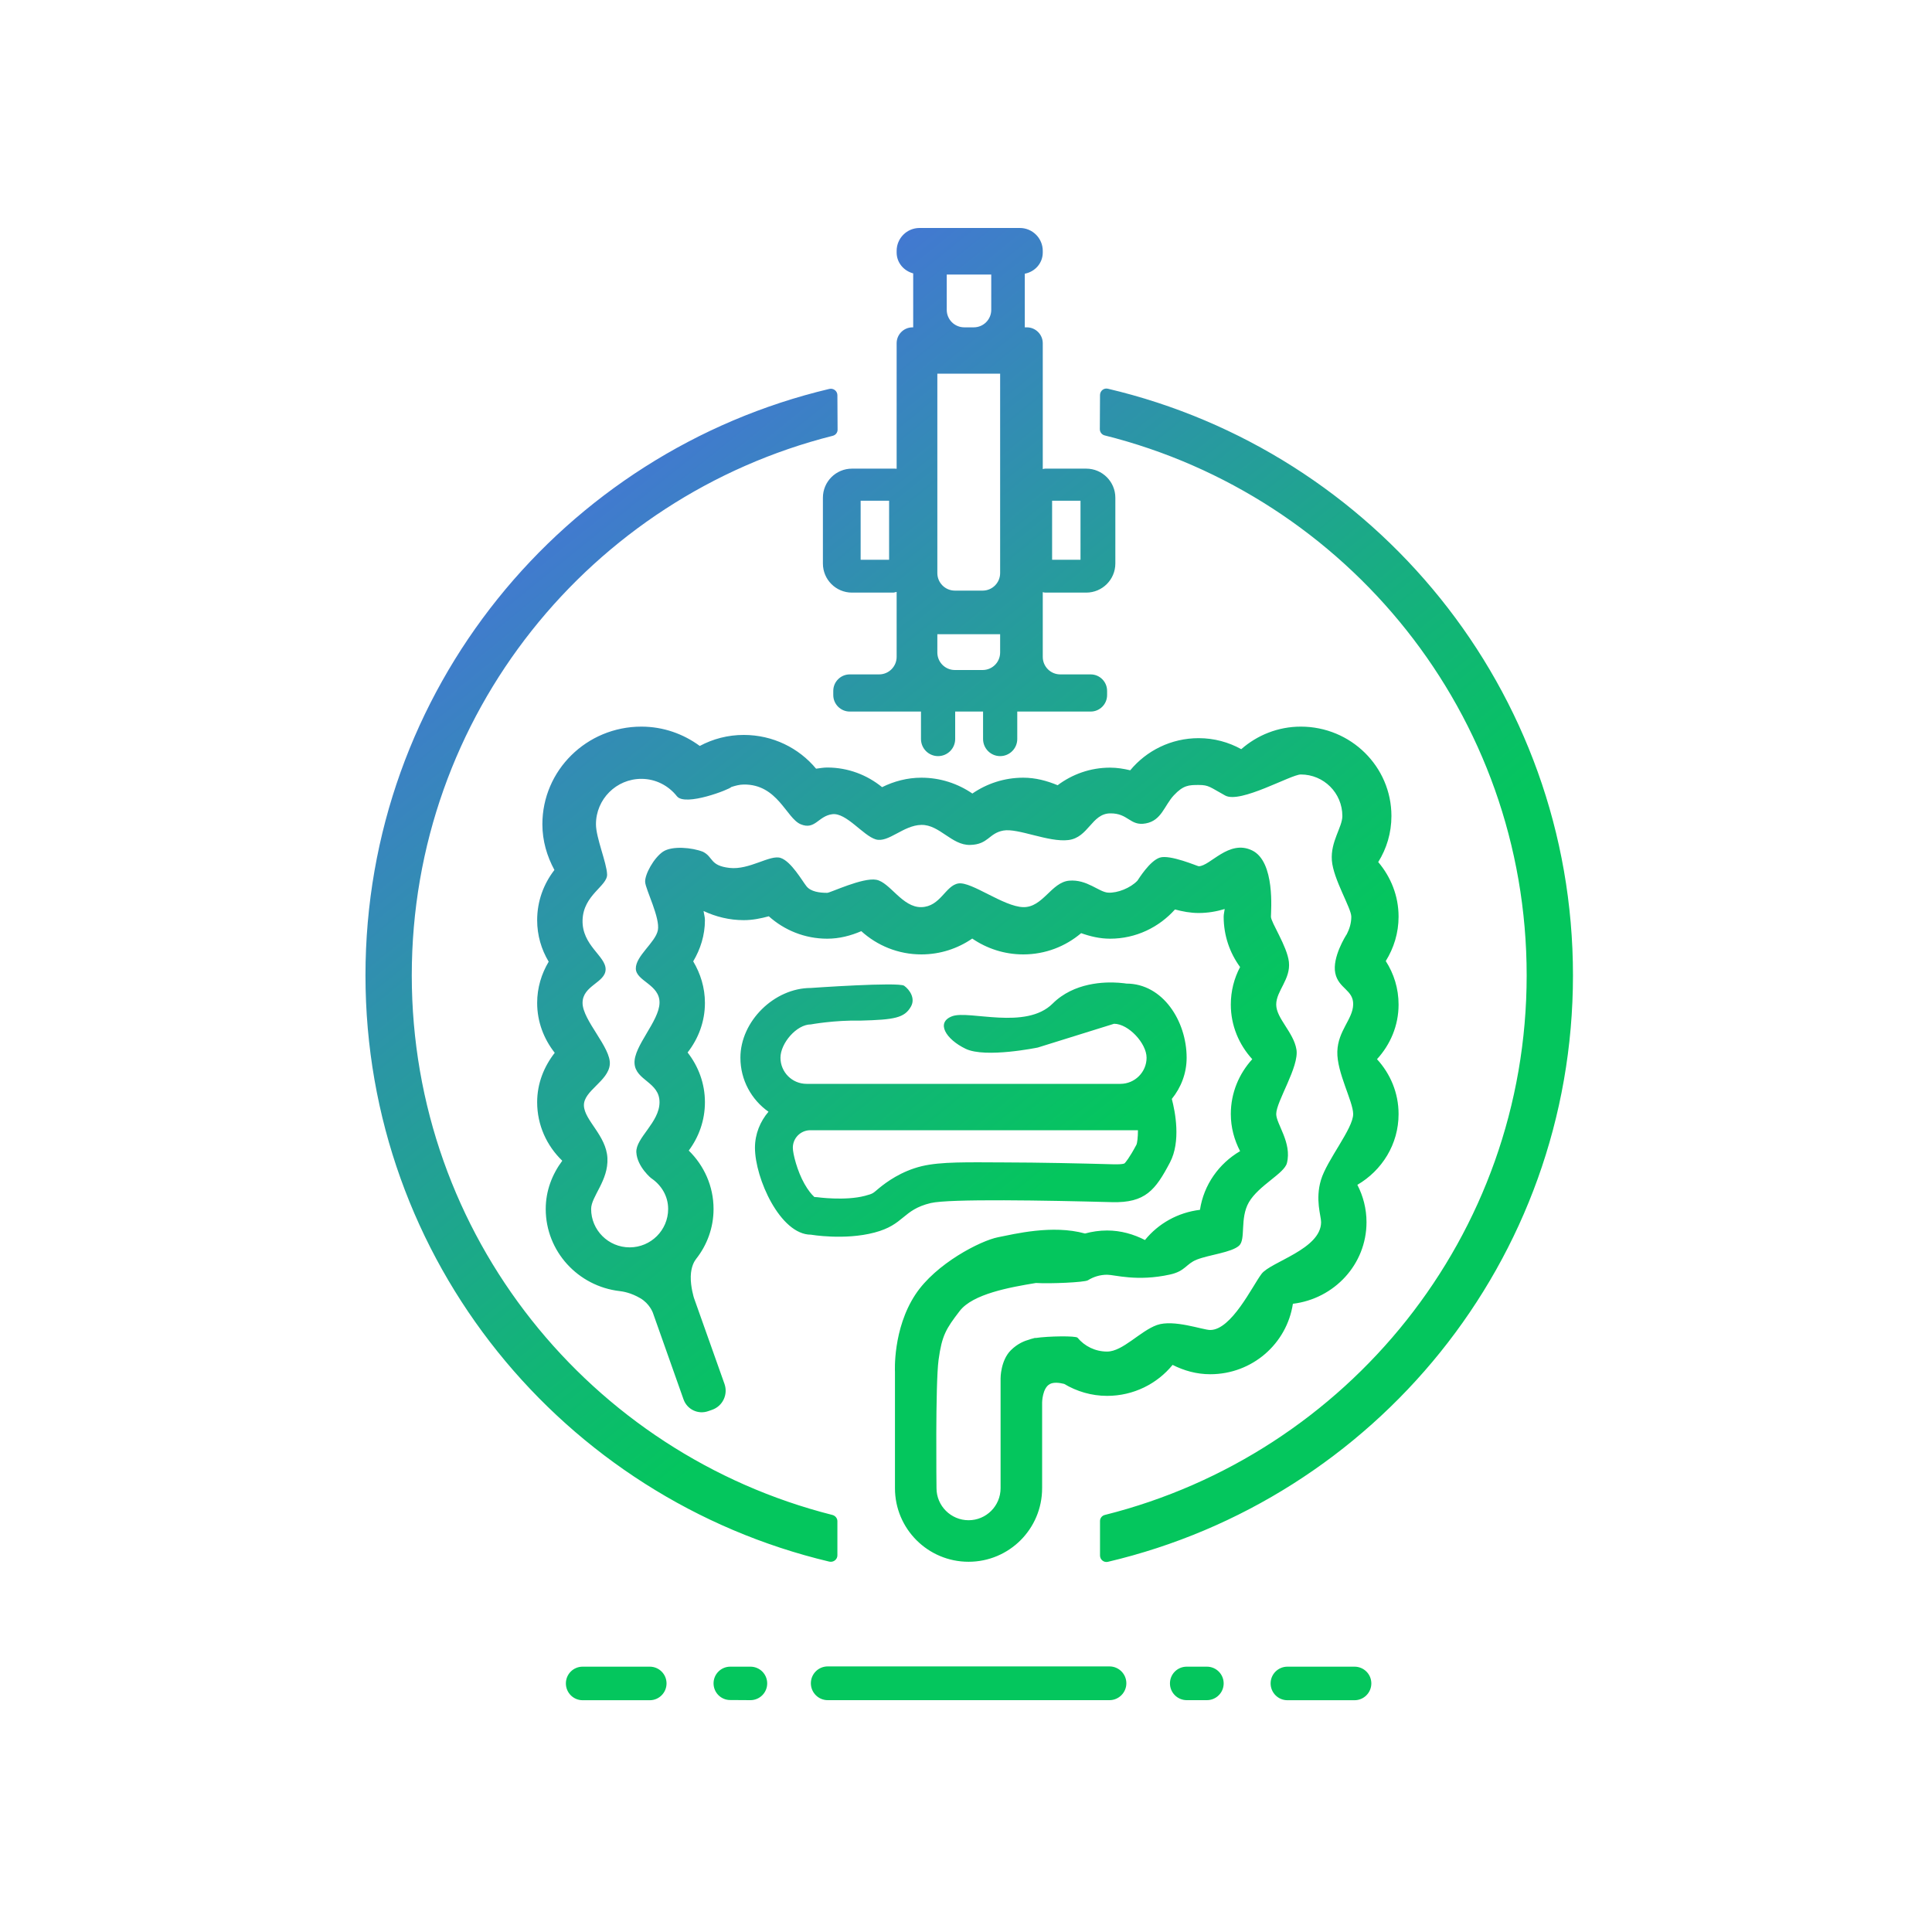 <?xml version="1.0" encoding="UTF-8" standalone="no"?>
<!DOCTYPE svg PUBLIC "-//W3C//DTD SVG 1.1//EN" "http://www.w3.org/Graphics/SVG/1.1/DTD/svg11.dtd">
<!-- Created with Vectornator (http://vectornator.io/) -->
<svg stroke-miterlimit="10" style="fill-rule:nonzero;clip-rule:evenodd;stroke-linecap:round;stroke-linejoin:round;" version="1.1" viewBox="0 0 300 300" xml:space="preserve" xmlns="http://www.w3.org/2000/svg" xmlns:xlink="http://www.w3.org/1999/xlink">
<defs>
<linearGradient gradientTransform="matrix(-185.683 -221.792 221.792 -185.683 244.23 259.54)" gradientUnits="userSpaceOnUse" id="LinearGradient" x1="0" x2="1" y1="0" y2="0">
<stop offset="0.381" stop-color="#04c65d"/>
<stop offset="1" stop-color="#5b5aff"/>
</linearGradient>
</defs>
<g id="Layer">
<g opacity="1">
<path d="M172.03 60.36C171.41 60.21 170.82 60.69 170.81 61.33C170.8 62.84 170.78 64.53 170.78 66.64C170.78 67.1 171.09 67.5 171.53 67.61C209.15 77.01 237.06 110.93 237.06 151.45C237.06 191.97 209.15 225.82 171.56 235.24C171.12 235.35 170.82 235.72 170.81 236.17C170.8 237.98 170.8 239.82 170.81 241.55C170.82 242.19 171.41 242.66 172.03 242.52C213.4 232.78 244.25 195.8 244.25 151.45C244.25 107.1 213.41 70.09 172.03 60.36ZM128.78 60.39C87.49 70.18 56.75 107.16 56.75 151.45C56.75 195.74 87.49 232.69 128.78 242.49C129.41 242.63 130.03 242.16 130.03 241.52C130.04 239.58 130.04 237.85 130.03 236.2C130.03 235.75 129.69 235.35 129.25 235.24C91.74 225.76 63.94 191.9 63.94 151.45C63.94 110.99 91.79 77.13 129.31 67.67C129.76 67.56 130.07 67.16 130.06 66.7C130.05 64.92 130.04 63.07 130.03 61.36C130.03 60.72 129.41 60.24 128.78 60.39ZM90.47 258.8C89.03 258.8 87.87 259.96 87.87 261.4L87.87 261.4C87.87 262.84 89.03 264.01 90.47 264.01L100.9 264.01C102.33 264.01 103.5 262.84 103.5 261.4L103.5 261.4C103.5 259.96 102.33 258.8 100.9 258.8L90.47 258.8ZM113.39 258.8C111.96 258.8 110.8 259.96 110.8 261.39L110.8 261.39C110.8 262.82 111.95 263.98 113.38 263.98L116.52 264C117.96 264 119.13 262.84 119.13 261.4L119.13 261.4C119.13 259.96 117.97 258.8 116.53 258.8L113.39 258.8ZM184.27 258.8C182.83 258.8 181.67 259.96 181.67 261.4L181.67 261.4C181.67 262.83 182.83 263.99 184.26 264L187.4 264C188.84 264 190.01 262.84 190.01 261.4L190.01 261.4C190.01 259.96 188.84 258.8 187.41 258.8L184.27 258.8ZM197.3 261.4C197.3 262.84 198.47 264.01 199.91 264.01L210.33 264.01C211.77 264.01 212.94 262.84 212.94 261.4L212.94 261.4C212.94 259.96 211.77 258.8 210.33 258.8L199.91 258.8C198.47 258.8 197.3 259.96 197.3 261.4L197.3 261.4ZM125.91 261.38C125.91 259.93 127.08 258.76 128.53 258.76L172.28 258.76C173.72 258.76 174.9 259.93 174.9 261.38L174.9 261.38C174.9 262.82 173.72 264 172.28 264L128.53 264C127.08 264 125.91 262.82 125.91 261.38L125.91 261.38ZM99.59 112.83C91.1 112.83 84.22 119.62 84.22 127.99C84.22 130.57 84.94 132.97 86.09 135.09C84.41 137.26 83.41 139.94 83.41 142.88C83.41 145.24 84.06 147.43 85.2 149.33C84.08 151.21 83.41 153.38 83.41 155.73C83.41 158.67 84.45 161.33 86.14 163.48C84.47 165.62 83.41 168.23 83.41 171.15C83.41 174.73 84.91 177.93 87.31 180.24C85.74 182.35 84.74 184.9 84.74 187.73C84.74 194.31 89.76 199.73 96.22 200.48C96.73 200.54 97.97 200.73 99.43 201.59C100.89 202.44 101.38 203.85 101.38 203.85L106.14 217.3C106.7 218.87 108.41 219.68 109.98 219.12L110.56 218.92C112.21 218.35 113.08 216.55 112.5 214.9L107.75 201.52C107.75 201.52 107.22 199.81 107.26 198.21C107.3 196.62 107.85 195.8 108.09 195.49C109.78 193.35 110.8 190.66 110.8 187.73C110.8 184.18 109.32 180.98 106.95 178.66C108.52 176.55 109.46 173.97 109.46 171.15C109.46 168.23 108.44 165.57 106.77 163.43C108.44 161.29 109.46 158.64 109.46 155.73C109.46 153.36 108.77 151.17 107.64 149.28C108.76 147.39 109.46 145.23 109.46 142.88C109.46 142.38 109.31 141.94 109.25 141.46C111.14 142.35 113.25 142.88 115.49 142.88C116.85 142.88 118.13 142.62 119.38 142.28C121.78 144.43 124.95 145.76 128.45 145.76C130.35 145.76 132.11 145.29 133.74 144.59C136.2 146.82 139.46 148.2 143.07 148.2C146.02 148.2 148.73 147.28 150.97 145.74C153.22 147.28 155.94 148.2 158.89 148.2C162.34 148.2 165.46 146.95 167.88 144.9C169.29 145.4 170.78 145.76 172.37 145.76C176.4 145.76 179.98 143.98 182.45 141.22C183.63 141.54 184.85 141.77 186.13 141.77C187.54 141.77 188.89 141.54 190.17 141.15C190.13 141.55 190.01 141.93 190.01 142.34C190.01 145.26 190.95 147.96 192.56 150.16C191.64 151.9 191.12 153.88 191.12 155.99C191.12 159.27 192.4 162.22 194.45 164.47C192.39 166.74 191.12 169.7 191.12 172.99C191.12 175.08 191.66 177.02 192.56 178.75C189.27 180.68 186.92 183.97 186.33 187.86C182.88 188.28 179.86 190 177.79 192.55C176.03 191.65 174.05 191.07 171.91 191.07C170.72 191.07 169.57 191.24 168.48 191.54C163.41 190.13 157.47 191.63 154.96 192.12C152.25 192.66 145.31 196.21 142.15 201C138.6 206.37 138.97 213.02 138.97 213.02L138.97 231.09C138.97 237.4 144.09 242.51 150.4 242.51C156.71 242.51 161.82 237.4 161.82 231.09L161.82 217.77C161.82 217.77 161.85 215.55 163.01 214.92C163.62 214.59 164.5 214.71 165.24 214.89C167.19 216.05 169.46 216.75 171.91 216.75C176.02 216.75 179.69 214.87 182.08 211.94C183.84 212.83 185.8 213.39 187.92 213.39C194.46 213.39 199.82 208.64 200.76 202.45C207.19 201.67 212.19 196.33 212.19 189.78C212.19 187.69 211.67 185.72 210.77 183.98C214.59 181.75 217.17 177.69 217.17 172.99C217.17 169.7 215.89 166.73 213.82 164.47C215.88 162.22 217.17 159.27 217.17 155.99C217.17 153.49 216.44 151.19 215.18 149.23C216.43 147.22 217.17 144.87 217.17 142.34C217.17 139.1 215.96 136.16 214.01 133.86C215.31 131.78 216.06 129.34 216.06 126.71C216.06 119.04 209.76 112.83 201.99 112.83C198.43 112.83 195.21 114.17 192.74 116.33C190.79 115.25 188.54 114.62 186.13 114.62C181.84 114.62 178.02 116.57 175.5 119.61C174.49 119.37 173.46 119.2 172.37 119.2C169.3 119.2 166.49 120.23 164.23 121.93C162.57 121.24 160.8 120.76 158.89 120.76C155.94 120.76 153.23 121.68 150.99 123.22C148.74 121.68 146.02 120.76 143.07 120.76C140.87 120.76 138.81 121.32 136.97 122.23C134.65 120.34 131.7 119.18 128.45 119.18C127.86 119.18 127.3 119.29 126.72 119.36C124.06 116.16 120.02 114.12 115.49 114.12C113.01 114.12 110.7 114.74 108.66 115.83C106.13 113.97 103.01 112.83 99.59 112.83ZM201.99 120.26C205.56 120.26 208.44 123.14 208.44 126.71C208.44 128.45 206.59 130.66 206.81 133.6C207.03 136.53 209.83 141.01 209.83 142.34C209.83 143.34 209.55 144.24 209.13 145.06C208.96 145.3 206.84 148.68 207.34 151.1C207.84 153.53 210.18 153.69 210.12 155.99C210.06 158.28 207.76 160.03 207.66 163.28C207.56 166.53 210.12 171.03 210.12 172.99C210.12 175.25 206.04 180.13 205.12 183.22C204.2 186.3 205.14 188.78 205.14 189.78C205.12 193.99 197.3 195.93 195.89 197.81C194.47 199.69 191.22 206.52 187.92 206.52C186.77 206.52 182.26 204.83 179.65 205.75C177.04 206.68 174.34 209.87 171.91 209.87C170.06 209.87 168.42 209.04 167.32 207.72C167.06 207.41 162.81 207.46 160.76 207.77L160.74 207.74C160.74 207.74 160.4 207.84 160.27 207.87C160.12 207.91 159.97 207.94 159.88 207.99C159.12 208.2 158.04 208.6 156.97 209.66C155.35 211.27 155.37 214.04 155.37 214.04L155.37 231.09C155.37 233.84 153.14 236.06 150.4 236.06C147.66 236.06 145.42 233.83 145.42 231.09C145.42 231.09 145.23 214.97 145.74 211.16C146.26 207.35 146.9 206.33 149.02 203.57C151.06 200.91 156.81 199.89 160.86 199.22C160.87 199.22 160.87 199.22 160.87 199.22C162.96 199.36 168.41 199.13 168.93 198.8C169.8 198.26 170.81 197.94 171.91 197.94C173.09 197.94 176.55 199.04 181.67 197.91C184.06 197.39 184.15 196.26 185.84 195.59C187.78 194.83 191.22 194.49 192.4 193.43C193.49 192.45 192.48 189.18 193.93 186.68C195.45 184.07 199.41 182.23 199.83 180.61C200.64 177.44 198.17 174.53 198.17 172.99C198.17 171.02 201.76 165.65 201.31 162.96C200.86 160.27 198.17 158.13 198.17 155.99C198.17 153.85 200.44 152.07 200.14 149.36C199.86 146.92 197.35 143.23 197.35 142.34C197.35 141.46 198.04 133.79 194.42 132.05C190.8 130.3 187.91 134.51 186.13 134.51C185.96 134.51 181.67 132.65 180.09 133.17C178.51 133.69 176.81 136.49 176.62 136.75C175.54 137.89 173.53 138.69 172.08 138.61C170.63 138.53 168.8 136.51 166.02 136.75C163.24 137 161.93 140.93 158.89 140.86C155.84 140.79 150.85 136.86 148.82 137.18C146.8 137.5 146.04 140.79 143.07 140.86C140.11 140.93 138.19 137 136.07 136.61C133.95 136.22 128.92 138.64 128.45 138.64C127.25 138.64 125.91 138.46 125.24 137.63C124.57 136.8 122.87 133.77 121.22 133.22C119.57 132.67 116.38 135.12 113.29 134.77C110.19 134.42 110.8 133.09 109.15 132.26C107.48 131.61 104.39 131.3 102.96 132.24C101.54 133.19 100.09 135.8 100.18 136.98C100.27 138.16 102.54 142.55 102.15 144.46C101.76 146.36 98.7 148.44 98.73 150.4C98.76 152.36 102.47 152.86 102.41 155.73C102.35 158.59 98.37 162.45 98.53 165.12C98.7 167.8 102.41 168 102.41 171.15C102.41 174.29 98.69 176.7 98.81 178.93C98.93 181.17 101.17 183.04 101.22 183.02C102.72 184.08 103.75 185.74 103.75 187.73C103.75 191.02 101.07 193.69 97.77 193.69C94.47 193.69 91.79 191.02 91.79 187.73C91.79 185.78 94.5 183.33 94.32 179.81C94.13 176.3 90.74 173.97 90.67 171.67C90.6 169.37 94.46 167.89 94.69 165.29C94.92 162.69 90.46 158.44 90.46 155.73C90.46 153.01 94.02 152.6 94.04 150.52C94.06 148.44 90.35 146.81 90.46 142.88C90.57 138.95 94.33 137.59 94.27 135.78C94.21 133.96 92.54 130.09 92.54 127.99C92.54 124.1 95.7 120.94 99.59 120.94C101.84 120.94 103.82 122.01 105.11 123.64C106.41 125.28 113.4 122.53 113.55 122.21C114.17 122.01 114.79 121.83 115.49 121.82C120.76 121.76 122.09 127.05 124.33 127.99C126.57 128.93 127.05 126.71 129.23 126.43C131.41 126.15 134.02 129.76 135.99 130.34C137.96 130.91 140.26 128.14 143.07 128.09C145.89 128.04 147.78 131.27 150.63 131.2C153.48 131.14 153.52 129.39 155.79 128.97C158.06 128.55 162.82 130.83 165.92 130.44C169.02 130.04 169.51 126.35 172.37 126.3C175.23 126.25 175.44 128.31 177.91 127.86C180.37 127.41 180.78 125.11 182.26 123.51C183.74 121.92 184.6 121.89 186.13 121.89C187.74 121.89 187.89 122.24 190.25 123.53C192.61 124.82 200.46 120.26 201.99 120.26ZM173.72 152.6C171.54 152.44 166.76 152.54 163.45 155.84C159.29 159.98 150.51 156.84 147.88 157.79C145.25 158.75 146.87 161.38 149.95 162.86C153.03 164.34 161.15 162.66 161.15 162.66L172.99 158.97C175.23 158.97 178.04 162.01 178.04 164.24C178.04 166.48 176.21 168.3 173.98 168.3L125.24 168.3C123 168.3 121.19 166.48 121.19 164.24C121.19 162.01 123.68 159.07 125.91 159.07C125.91 159.07 129.58 158.39 133.64 158.48C138.85 158.34 140.46 158.08 141.46 156.28C142.16 155.02 141.26 153.69 140.4 153.07C139.54 152.45 125.91 153.41 125.91 153.41C120.24 153.41 114.97 158.57 114.97 164.24C114.97 167.71 116.69 170.77 119.33 172.63C118.04 174.14 117.23 176.08 117.23 178.22C117.23 182.97 121.16 191.72 125.91 191.72C125.91 191.72 131.14 192.62 135.79 191.39C140.45 190.17 140.11 187.87 144.52 186.81C147.43 186.12 162.63 186.4 172.66 186.67C177.86 186.81 179.42 184.78 181.67 180.51C183.39 177.25 182.49 172.65 181.96 170.64C183.38 168.88 184.26 166.68 184.26 164.24C184.26 158.57 180.57 152.73 174.9 152.73C174.9 152.73 174.45 152.65 173.72 152.6ZM125.83 175.5L176.7 175.5C176.7 176.59 176.59 177.51 176.46 177.76C175.37 179.82 174.73 180.54 174.67 180.59C174.67 180.59 174.69 180.84 172.83 180.79C167.78 180.65 161.44 180.51 155.94 180.5C150.33 180.48 146.11 180.37 143.14 181.08C139.9 181.86 137.6 183.6 136.53 184.47C135.54 185.28 135.68 185.33 134.3 185.69C131.22 186.5 126.9 185.9 126.9 185.9C126.75 185.88 126.59 185.88 126.43 185.87C126.42 185.85 126.44 185.84 126.4 185.81C126.06 185.52 125.46 184.8 124.92 183.83C123.79 181.85 123.11 179.14 123.11 178.22C123.11 176.71 124.33 175.5 125.83 175.5ZM142.79 35.4C140.82 35.4 139.23 36.99 139.23 38.96L139.23 39.21C139.23 40.79 140.34 42.06 141.8 42.45L141.8 50.83L141.7 50.83C140.33 50.83 139.23 51.94 139.23 53.3L139.23 72.79C139.05 72.76 138.88 72.77 138.69 72.77L132.3 72.77C129.8 72.77 127.78 74.79 127.78 77.29L127.78 87.5C127.78 90 129.8 92.02 132.3 92.02L138.69 92.02C138.88 92.02 139.05 91.93 139.23 91.91L139.23 102C139.23 103.5 138.01 104.72 136.51 104.72L131.95 104.72C130.54 104.72 129.39 105.87 129.39 107.28L129.39 107.93C129.39 109.34 130.54 110.49 131.95 110.49L143.01 110.49L143.01 114.75C143.01 116.22 144.2 117.41 145.66 117.41L145.66 117.41C147.13 117.41 148.32 116.22 148.32 114.75L148.32 110.49L152.65 110.49L152.65 114.75C152.65 116.22 153.84 117.41 155.3 117.41L155.3 117.41C156.77 117.41 157.96 116.22 157.96 114.75L157.96 110.49L169.36 110.49C170.77 110.49 171.91 109.34 171.91 107.93L171.91 107.28C171.91 105.87 170.77 104.72 169.36 104.72L164.64 104.72C163.13 104.72 161.92 103.5 161.92 102L161.92 91.95C162.04 91.96 162.15 92.02 162.27 92.02L168.67 92.02C171.16 92.02 173.19 90 173.19 87.5L173.19 77.29C173.19 74.79 171.16 72.77 168.67 72.77L162.27 72.77C162.15 72.77 162.04 72.82 161.92 72.84L161.92 53.3C161.92 51.94 160.81 50.83 159.45 50.83L159.13 50.83L159.13 42.5C160.71 42.2 161.92 40.87 161.92 39.21L161.92 38.96C161.92 36.99 160.32 35.4 158.36 35.4L142.79 35.4ZM147.01 42.63L153.92 42.63L153.92 48.11C153.92 49.62 152.7 50.83 151.2 50.83L149.74 50.83C148.23 50.83 147.01 49.62 147.01 48.11L147.01 42.63ZM145.55 58.02L155.3 58.02L155.3 88.99C155.3 90.49 154.09 91.71 152.58 91.71L148.27 91.71C146.77 91.71 145.55 90.49 145.55 88.99L145.55 58.02ZM133.64 77.75L138.06 77.75L138.06 86.92L133.64 86.92L133.64 77.75ZM163.37 77.75L167.78 77.75L167.78 86.92L163.37 86.92L163.37 77.75ZM145.55 98.48L155.3 98.48L155.3 101.32C155.3 102.82 154.09 104.04 152.58 104.04L148.27 104.04C146.77 104.04 145.55 102.82 145.55 101.32L145.55 98.48Z" fill="url(#LinearGradient)" fill-rule="nonzero" opacity="1" stroke="none"/>
</g>
</g>
</svg>
